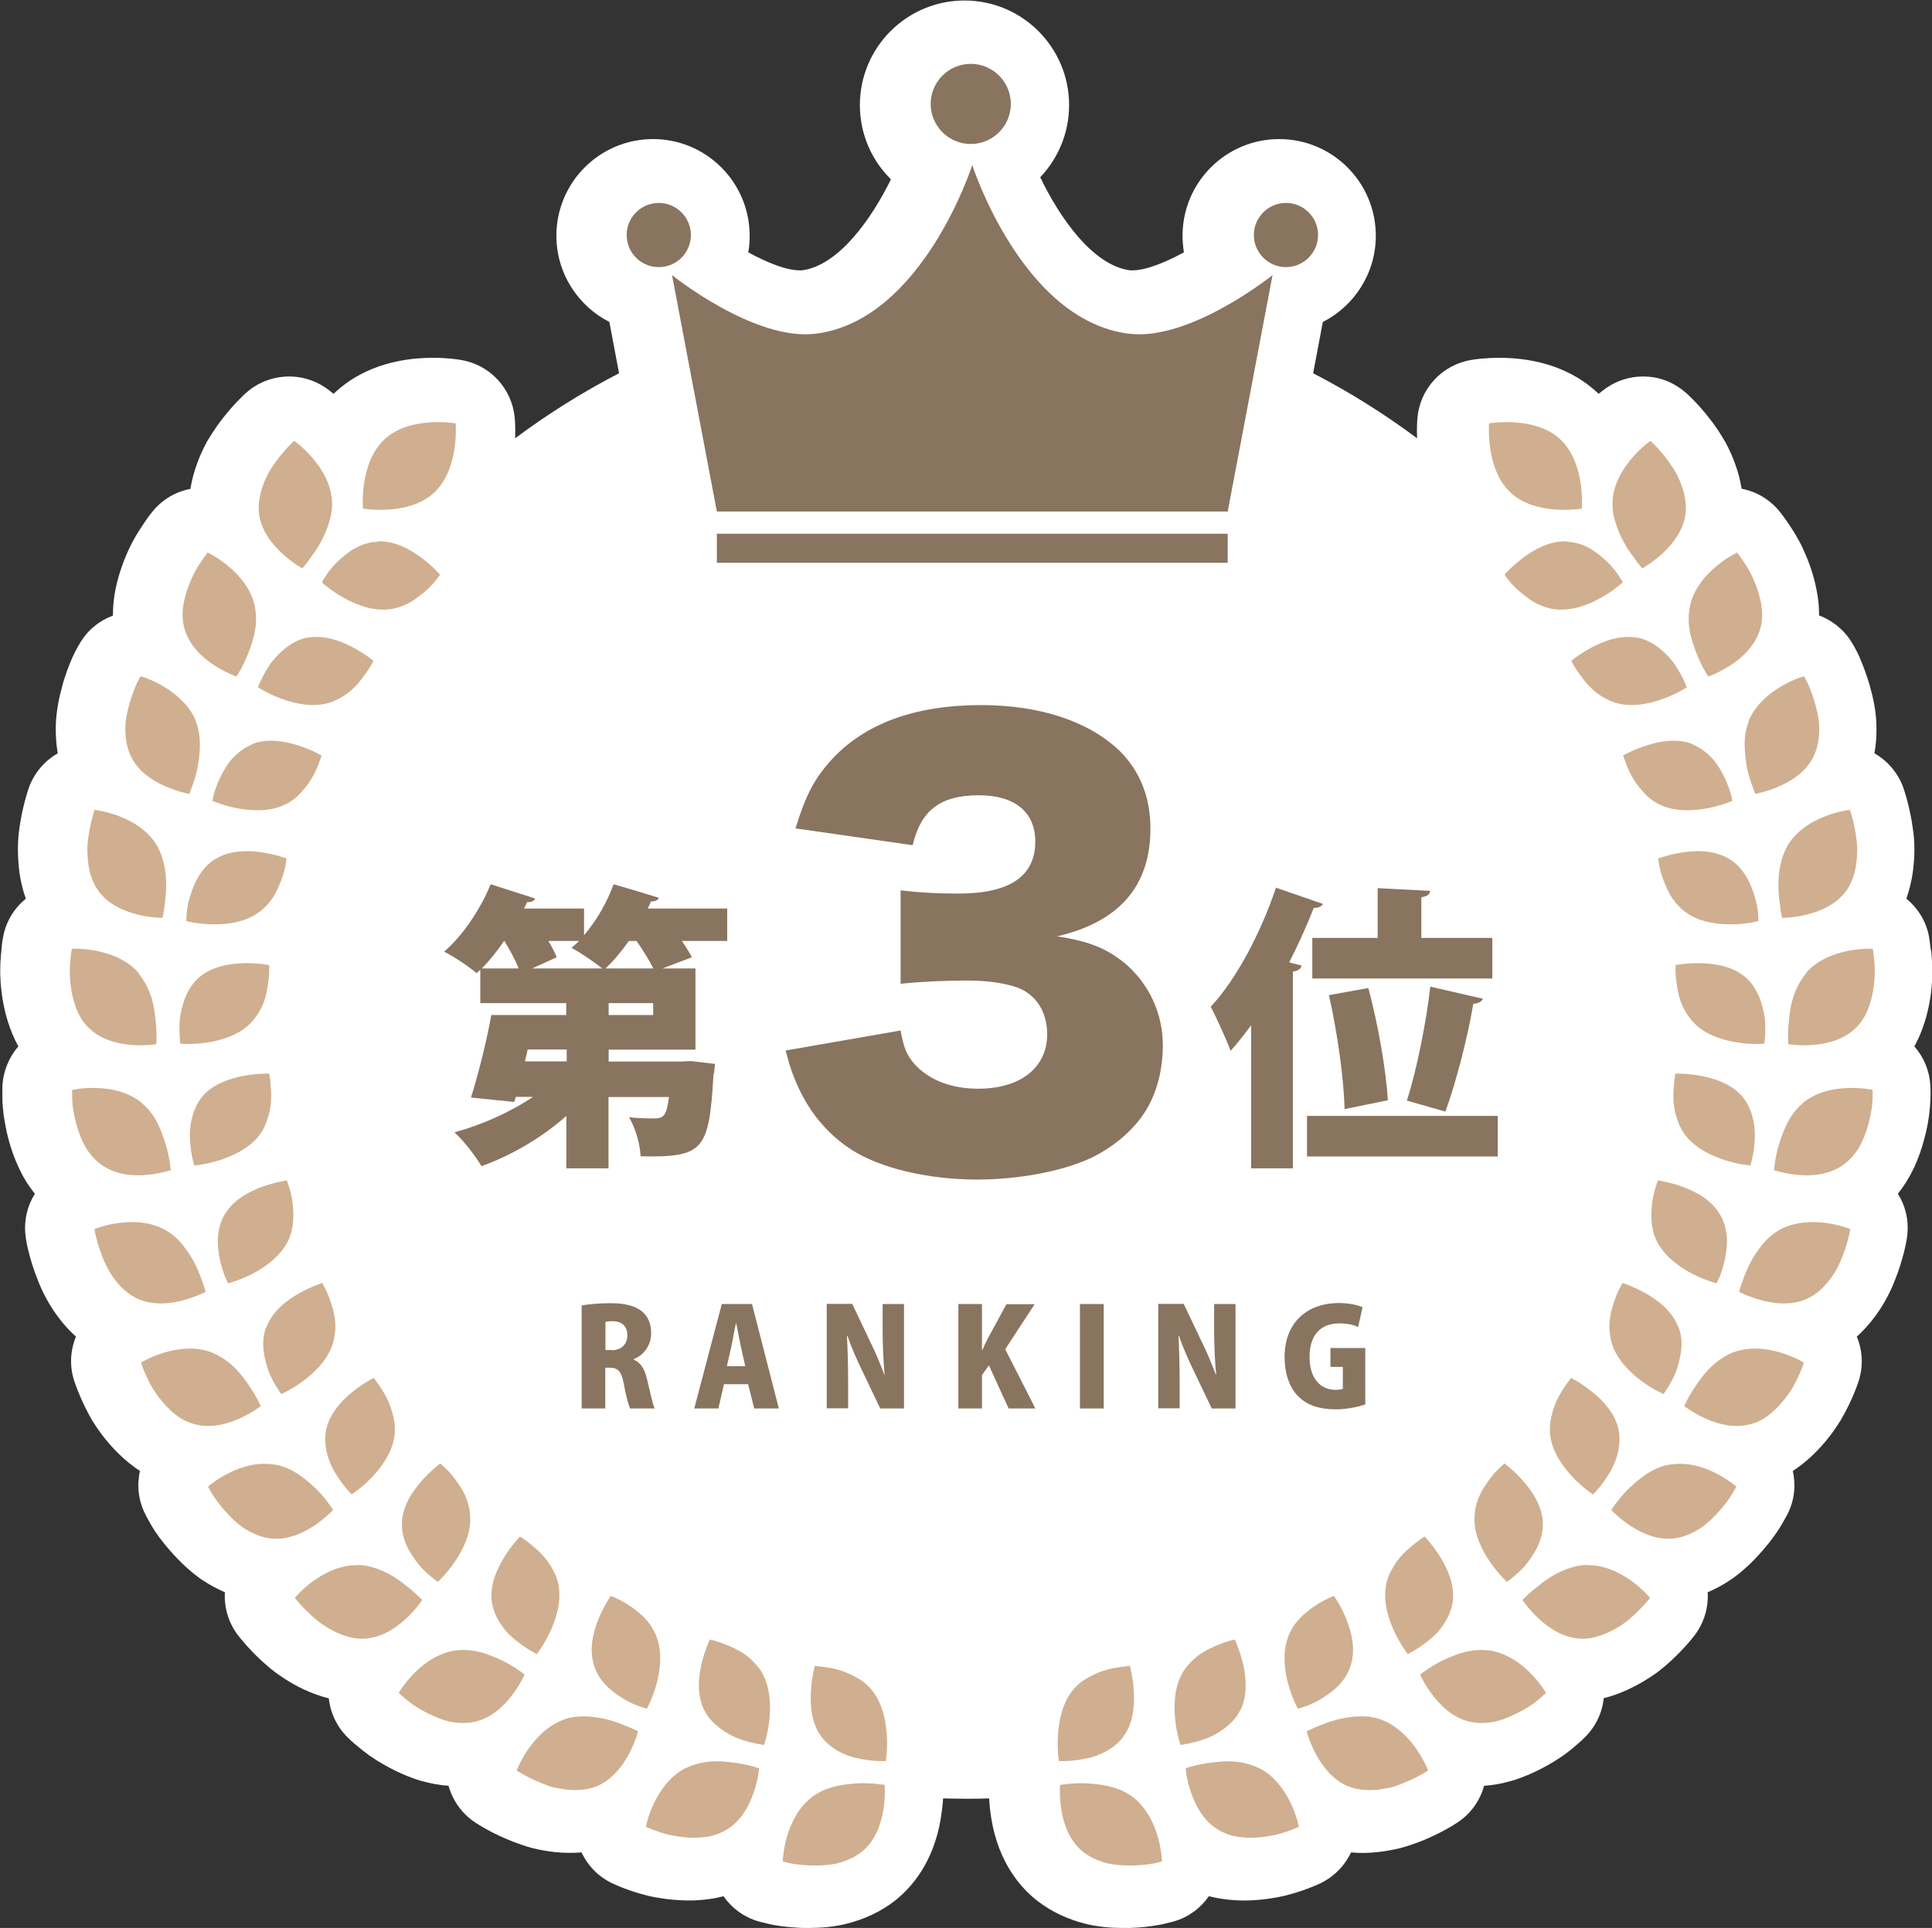 <?xml version="1.0" encoding="UTF-8"?><svg id="_レイヤー_2" xmlns="http://www.w3.org/2000/svg" viewBox="0 0 113.76 113.53"><rect x="0" y="0" width="113.76" height="113.53" fill="#333333" stroke="none"/><defs><style>.cls-1{fill:#cfaf8f;}.cls-2{fill:#fff;}.cls-3{fill:#89745f;}</style></defs><g id="PCデザイン"><path class="cls-2" d="M113.69,55.97s0-.03,0-.04c-.05-.43-.1-.72-.11-.8-.17-.89-.66-1.66-1.33-2.21.17-.49.3-1,.38-1.55,0,0,0-.01,0-.02.12-.88.13-1.77,0-2.57-.17-1.26-.5-2.22-.56-2.4-.32-.88-.93-1.58-1.7-2.02.09-.49.13-1.01.12-1.54-.01-.98-.22-1.83-.4-2.46,0-.01,0-.02-.01-.04-.16-.54-.35-1.07-.58-1.6-.02-.05-.04-.09-.06-.14-.19-.39-.34-.65-.4-.74-.46-.76-1.15-1.31-1.93-1.6,0,0,0-.01,0-.02,0-.02,0-.04,0-.06,0-.48-.05-.98-.17-1.53-.15-.74-.4-1.49-.75-2.26-.31-.68-.65-1.19-.86-1.5l-.04-.06s-.02-.04-.04-.06c-.24-.35-.43-.58-.48-.65-.58-.7-1.37-1.16-2.22-1.32-.08-.5-.21-1-.4-1.51-.14-.39-.32-.78-.52-1.17-.02-.03-.04-.07-.06-.1-.18-.31-.37-.62-.62-.97-.33-.45-.69-.9-1.08-1.31-.51-.54-1.45-1.55-3.12-1.55-.8,0-1.57.25-2.2.7-.09.06-.23.17-.42.32-.04-.04-.08-.08-.13-.12-1.43-1.31-3.41-2-5.73-2-.86,0-1.49.1-1.66.13-1.71.29-3.01,1.7-3.15,3.43-.02.2-.04.62-.02,1.18-1.93-1.44-3.97-2.72-6.12-3.83l.57-3.02c1.85-.94,3.12-2.86,3.12-5.08,0-3.14-2.55-5.69-5.69-5.69s-5.69,2.55-5.69,5.69c0,.33.03.66.08.98-1.07.58-2.22,1.06-3.03,1.06-.06,0-.1,0-.13,0-2.23-.28-4.19-3.17-5.3-5.48,1.05-1.11,1.7-2.6,1.7-4.25,0-3.4-2.76-6.16-6.16-6.16s-6.16,2.76-6.16,6.16c0,1.71.7,3.26,1.83,4.37-1.12,2.28-3.06,5.08-5.24,5.36-.03,0-.07,0-.13,0-.79,0-1.94-.46-3.03-1.06.06-.32.08-.65.08-.98,0-3.14-2.55-5.69-5.69-5.69s-5.69,2.55-5.69,5.69c0,2.21,1.27,4.14,3.12,5.08l.57,3.02c-2.15,1.11-4.2,2.4-6.12,3.83.02-.56,0-.98-.02-1.18-.15-1.73-1.44-3.14-3.15-3.43-.17-.03-.81-.13-1.66-.13-2.32,0-4.3.69-5.73,2-.04.04-.08.08-.13.12-.21-.17-.37-.29-.46-.35-1.45-1-3.4-.87-4.71.31-.14.13-.9.83-1.66,1.89-.24.34-.44.65-.62.96-.02.03-.04.07-.06.11-.2.39-.38.78-.52,1.17-.19.51-.32,1.01-.4,1.51-.85.16-1.64.61-2.22,1.32-.05.06-.24.29-.48.65-.01.02-.03.04-.04.06l-.04.06c-.21.31-.55.82-.86,1.5-.35.76-.6,1.52-.76,2.27-.11.54-.16,1.04-.16,1.52,0,.02,0,.04,0,.06,0,0,0,.02,0,.02-.79.29-1.48.84-1.93,1.6-.06.09-.21.35-.4.74-.02.04-.04.09-.06.13-.23.52-.42,1.06-.58,1.6,0,.01,0,.02,0,.03-.18.63-.38,1.49-.4,2.48,0,.53.03,1.04.12,1.53-.77.44-1.38,1.14-1.7,2.02-.06.18-.39,1.14-.56,2.4-.12.8-.11,1.69,0,2.57,0,0,0,.01,0,.02.08.54.2,1.06.38,1.55-.67.55-1.16,1.32-1.33,2.21-.02.08-.07.37-.11.8,0,.01,0,.03,0,.04-.04.38-.1,1.01-.05,1.77,0,.02,0,.04,0,.05.06.84.2,1.63.43,2.36.17.54.37,1.02.62,1.47-.56.64-.9,1.47-.94,2.36,0,.08-.01.38,0,.81,0,0,0,.02,0,.03v.02c.01.18.03.46.07.79,0,.03,0,.05.01.08.05.31.11.63.17.93.18.81.44,1.56.77,2.24.23.49.53.97.88,1.4,0,0,0,.01.01.02-.43.69-.64,1.51-.56,2.36.02.18.06.56.2,1.07.13.53.3,1.06.5,1.56.5,1.34,1.3,2.53,2.28,3.42-.33.81-.39,1.73-.1,2.61.06.18.39,1.16,1.03,2.28.02.04.04.08.07.11.44.71.95,1.34,1.51,1.89,0,0,.01.01.02.02.4.39.81.72,1.24,1-.19.83-.1,1.72.3,2.52.03.07.16.32.37.68.26.45.62.94,1.1,1.49,0,.01.02.02.03.03.58.66,1.16,1.2,1.78,1.64.03.02.06.04.09.06.44.29.88.53,1.33.72-.05.88.2,1.78.76,2.52.12.15.75.97,1.73,1.81.13.11.27.23.42.34.04.03.08.06.12.09.15.11.31.22.48.33.37.24.75.45,1.13.63.49.23.99.41,1.48.53.09.85.47,1.67,1.11,2.3.06.06.27.27.62.55.14.12.36.3.64.5.02.02.05.03.07.05.26.18.53.35.8.5.73.42,1.47.74,2.19.96,0,0,.02,0,.02,0,.52.15,1.06.25,1.6.29.26.93.85,1.71,1.65,2.21.31.2,1.09.67,2.15,1.08.28.11.67.25,1.11.37.03,0,.05.01.08.02.43.1.85.18,1.27.22.54.06,1.07.06,1.57.02.37.79,1,1.44,1.83,1.83.07.03.34.16.74.31.02,0,.05.02.07.02l.07.03c.35.12.93.33,1.67.46.66.12,1.31.18,1.93.18.15,0,.29,0,.45-.01.53-.03,1.01-.09,1.48-.21.03,0,.07-.02.1-.03,0,0,.02,0,.02,0,.48.7,1.2,1.23,2.05,1.48.08.02.36.1.78.19.02,0,.04,0,.05.01.52.1,1.13.16,1.78.19,0,0,.02,0,.03,0,.11,0,.22,0,.33,0,.75,0,1.43-.07,2.07-.21.04,0,.08-.02.12-.03,1.09-.27,2.05-.72,2.86-1.35,1-.78,2.29-2.26,2.72-4.84.07-.44.12-.84.14-1.2.45.01.9.02,1.35.02s.91,0,1.36-.02c.02.35.06.76.13,1.2.43,2.58,1.71,4.06,2.72,4.84.8.62,1.76,1.08,2.85,1.35.04,0,.08.02.12.03.65.14,1.33.21,2.07.21.11,0,.23,0,.34,0,0,0,.02,0,.03,0,.65-.02,1.27-.09,1.79-.19.02,0,.04,0,.06-.01.42-.09.7-.17.78-.19.86-.25,1.57-.79,2.05-1.48,0,0,.02,0,.02,0,.03,0,.07.02.1.03.47.11.95.18,1.49.21.77.04,1.55-.02,2.38-.17.73-.13,1.32-.34,1.67-.46l.07-.03s.05-.02.07-.02c.4-.15.67-.27.74-.31.83-.39,1.46-1.05,1.83-1.83.51.05,1.04.04,1.57-.02.41-.04.84-.12,1.27-.22.03,0,.05-.01.08-.02.45-.12.83-.26,1.13-.37,1.2-.47,2.07-1.03,2.23-1.14.78-.52,1.32-1.29,1.55-2.15.54-.04,1.07-.13,1.6-.29,0,0,.01,0,.02,0,.72-.22,1.46-.54,2.19-.96.27-.15.54-.32.8-.5.02-.02.05-.03.07-.05.27-.19.49-.37.64-.5,0,0,.01-.01.02-.02.33-.27.54-.48.6-.54.64-.63,1.02-1.45,1.11-2.3.49-.12.98-.3,1.49-.54.37-.18.75-.38,1.12-.62.16-.1.32-.21.48-.32.04-.03.08-.06.12-.09.14-.11.28-.23.42-.34.98-.84,1.61-1.65,1.73-1.81.56-.74.81-1.64.76-2.52.45-.19.9-.43,1.33-.72.03-.02.06-.04.09-.06.62-.44,1.2-.97,1.78-1.64,0-.01.02-.02.03-.03.48-.56.84-1.05,1.1-1.49.21-.35.34-.61.38-.68.4-.8.49-1.69.3-2.52.43-.28.84-.61,1.24-1,0,0,.01-.01.02-.02.56-.55,1.07-1.18,1.51-1.89.02-.04.05-.07.07-.11.65-1.12.98-2.09,1.04-2.28.28-.88.23-1.8-.11-2.61.98-.89,1.78-2.08,2.28-3.42.2-.5.36-1.03.5-1.56.13-.51.18-.89.2-1.07.08-.85-.13-1.68-.56-2.36,0,0,0-.01.01-.02.35-.44.64-.91.88-1.4.33-.67.58-1.43.77-2.24.07-.3.13-.62.17-.93,0-.03,0-.05.01-.08.04-.33.06-.61.07-.82,0,0,0-.02,0-.02.02-.43.01-.72,0-.8-.03-.9-.38-1.73-.94-2.37.25-.45.45-.94.62-1.48.22-.72.37-1.51.42-2.35,0-.02,0-.04,0-.05.04-.76-.02-1.4-.05-1.77Z"/><path class="cls-3" d="M42.82,53.49v1.92h-2.67c.24.35.45.68.59.96l-1.74.66h1.95v4.78h-5.11v.7h4.27l.56-.03,1.43.17c-.02.19-.03.45-.09.66-.26,4.45-.58,4.85-4.29,4.78-.03-.73-.31-1.67-.68-2.3.61.07,1.19.07,1.48.07.61,0,.73-.23.87-1.26h-3.56v4.2h-2.48v-3.09c-1.43,1.27-3.21,2.32-5,2.96-.35-.59-1.06-1.52-1.59-1.99,1.64-.45,3.31-1.2,4.62-2.09h-1.01l-.09.3-2.55-.26c.42-1.32.91-3.26,1.2-4.86h4.41v-.7h-5.06v-1.97l-.21.21c-.47-.4-1.34-.98-1.92-1.27,1.1-.94,2.16-2.53,2.74-3.97l2.62.84c-.05.14-.23.23-.47.21-.05.12-.12.26-.19.38h3.54v1.57c.73-.84,1.36-1.95,1.74-3,.89.26,1.78.52,2.67.8-.07.14-.24.23-.47.21-.05.14-.12.28-.19.42h4.65ZM30.54,57.03c-.19-.49-.51-1.08-.84-1.62h-.02c-.4.59-.85,1.15-1.31,1.62h2.16ZM33.37,62.5v-.7h-2.3l-.16.7h2.46ZM31.33,57.03h4.13c-.49-.4-1.27-.92-1.81-1.22.16-.12.3-.26.45-.4h-1.81c.21.35.38.68.49.96l-1.45.66ZM37.03,55.41c-.44.61-.89,1.17-1.38,1.62h2.82c-.23-.47-.61-1.08-.99-1.62h-.45ZM38.46,59.77v-.7h-2.62v.7h2.62Z"/><path class="cls-3" d="M53.03,60.69c.19,1.05.38,1.5.89,2.05.86.89,2.14,1.37,3.68,1.37,2.49,0,4.06-1.25,4.06-3.2,0-1.31-.64-2.33-1.73-2.75-.74-.26-1.73-.42-2.97-.42s-2.68.06-3.93.19v-5.5c1.09.13,2.14.19,3.39.19,3.04,0,4.54-1.02,4.54-3.07,0-1.73-1.21-2.72-3.32-2.72-2.27,0-3.42.89-3.9,2.94l-6.9-.99c.61-1.98,1.12-2.94,2.14-4.06,1.95-2.11,4.89-3.2,8.79-3.2,3.48,0,6.36.96,8.18,2.72,1.18,1.18,1.79,2.72,1.79,4.54,0,3.39-1.82,5.5-5.5,6.36,1.95.29,3,.74,4.12,1.69,1.34,1.21,2.11,2.88,2.11,4.73,0,1.63-.45,3.13-1.28,4.25-.7.96-1.82,1.85-3,2.4-1.66.77-4.25,1.25-6.65,1.25-2.88,0-5.75-.67-7.45-1.79-1.47-.96-2.59-2.37-3.29-4.12-.19-.45-.32-.86-.54-1.69l6.78-1.18Z"/><path class="cls-3" d="M73.68,60.36c-.4.54-.8,1.06-1.22,1.52-.23-.63-.84-1.97-1.17-2.6,1.45-1.53,2.95-4.32,3.84-7.01l2.77.96c-.1.17-.3.24-.54.23-.42,1.06-.91,2.16-1.45,3.21l.73.19c-.03.17-.19.31-.51.35v11.59h-2.46v-8.44ZM76.96,65.71h11.23v2.39h-11.23v-2.39ZM77.27,55.23h3.85v-2.93l3.09.16c-.02.21-.16.31-.52.38v2.39h4.18v2.39h-10.6v-2.39ZM80.57,58.18c.58,2.14,1.05,4.88,1.15,6.61l-2.55.52c-.03-1.69-.42-4.52-.92-6.71l2.32-.42ZM87.31,58.81c-.05.17-.26.28-.56.3-.35,2.09-1.03,4.65-1.64,6.35l-2.27-.65c.58-1.8,1.13-4.55,1.38-6.71l3.09.71Z"/><path class="cls-3" d="M37.32,80.07c.42.17.64.57.78,1.15.16.66.33,1.48.45,1.72h-1.45c-.08-.18-.24-.72-.37-1.45-.14-.75-.35-.95-.82-.95h-.27v2.4h-1.39v-6.07c.43-.07,1.03-.13,1.66-.13.82,0,2.43.09,2.43,1.78,0,.72-.45,1.29-1.02,1.51v.03ZM36.01,79.51c.59,0,.93-.37.93-.87,0-.7-.52-.84-.84-.84-.22,0-.37.02-.45.04v1.66h.37Z"/><path class="cls-3" d="M45.86,82.94h-1.45l-.36-1.43h-1.42l-.33,1.43h-1.42l1.62-6.15h1.78l1.58,6.15ZM43.88,80.45l-.27-1.23c-.08-.37-.18-.92-.26-1.29h-.02c-.08.37-.18.94-.25,1.29l-.28,1.23h1.08Z"/><path class="cls-3" d="M53.22,82.94h-1.39l-1.07-2.24c-.29-.59-.64-1.39-.86-2.03h-.03c.04.72.07,1.66.07,2.75v1.51h-1.26v-6.15h1.5l1.05,2.21c.28.55.61,1.34.84,1.96h.02c-.07-.72-.12-1.68-.12-2.7v-1.46h1.26v6.15Z"/><path class="cls-3" d="M60.98,82.94h-1.59l-1.16-2.54-.41.57v1.97h-1.39v-6.15h1.39v2.71h.02c.11-.25.23-.49.35-.73l1.07-1.97h1.66l-1.73,2.65,1.78,3.5Z"/><path class="cls-3" d="M63.59,76.79h1.4v6.15h-1.4v-6.15Z"/><path class="cls-3" d="M72.74,82.94h-1.39l-1.07-2.24c-.29-.59-.64-1.39-.86-2.03h-.03c.04.72.07,1.66.07,2.75v1.51h-1.26v-6.15h1.5l1.05,2.21c.28.55.61,1.34.84,1.96h.02c-.07-.72-.12-1.68-.12-2.7v-1.46h1.26v6.15Z"/><path class="cls-3" d="M80.39,82.7c-.37.14-1.08.29-1.74.29-.97,0-1.67-.25-2.17-.73-.56-.53-.84-1.39-.84-2.35,0-2.13,1.44-3.18,3.17-3.18.64,0,1.15.12,1.42.25l-.26,1.16c-.27-.12-.6-.21-1.12-.21-.99,0-1.74.58-1.74,1.98,0,1.31.68,1.93,1.52,1.93.2,0,.36-.02.44-.06v-1.29h-.73v-1.11h2.05v3.3Z"/><rect class="cls-3" x="42.21" y="31.43" width="30.08" height="1.71"/><path class="cls-3" d="M59.52,6.12c0,1.3-1.06,2.36-2.36,2.36s-2.36-1.06-2.36-2.36,1.06-2.36,2.36-2.36,2.36,1.06,2.36,2.36Z"/><path class="cls-3" d="M77.61,13.84c0,1.04-.85,1.89-1.89,1.89s-1.89-.85-1.89-1.89.85-1.89,1.89-1.89,1.89.84,1.89,1.89Z"/><path class="cls-3" d="M36.9,13.84c0,1.04.84,1.89,1.89,1.89s1.89-.85,1.89-1.89-.85-1.89-1.89-1.89-1.89.84-1.89,1.89Z"/><path class="cls-3" d="M42.21,30.12l-2.64-13.92s4.85,3.91,8.47,3.45c6.28-.79,9.21-9.93,9.21-9.93,0,0,2.93,9.14,9.21,9.93,3.61.46,8.47-3.45,8.47-3.45l-2.64,13.92h-30.08Z"/><path class="cls-1" d="M91.86,25.86c1.51,1.39,1.28,4.09,1.28,4.09,0,0-2.68.46-4.18-.93-1.51-1.39-1.28-4.09-1.28-4.09,0,0,2.68-.46,4.18.93Z"/><path class="cls-1" d="M92.26,31.9c.49.02.96.17,1.36.4.4.23.75.53,1.05.82.15.15.28.29.39.43.11.14.2.27.27.38.15.22.22.36.22.36,0,0-.48.45-1.21.87-.73.42-1.68.8-2.63.73-.48-.03-.91-.18-1.28-.38-.19-.1-.36-.21-.52-.34-.16-.12-.32-.24-.46-.36-.55-.48-.86-.97-.86-.97,0,0,.43-.5,1.1-1,.67-.5,1.58-1,2.55-.96Z"/><path class="cls-1" d="M94.95,29.55c-.03.51.09.99.25,1.45.16.46.38.89.6,1.25.11.18.23.34.34.49.11.15.2.28.28.39.17.22.28.34.28.34,0,0,.58-.32,1.2-.89.61-.57,1.28-1.4,1.36-2.46.04-.52-.07-1.05-.25-1.55-.09-.25-.2-.49-.32-.72-.13-.22-.26-.43-.4-.62-.55-.77-1.11-1.27-1.11-1.27,0,0-.55.38-1.09,1.02-.55.64-1.1,1.54-1.14,2.56Z"/><path class="cls-1" d="M96.47,37.56c.48.1.89.34,1.26.63.36.29.68.63.91.98.46.69.68,1.3.68,1.3,0,0-.55.37-1.34.66-.79.3-1.81.52-2.72.29-.23-.06-.44-.14-.63-.24-.2-.1-.39-.21-.56-.34-.34-.25-.62-.55-.84-.84-.22-.29-.41-.55-.53-.76-.12-.2-.18-.33-.18-.33,0,0,.51-.42,1.25-.81.74-.39,1.72-.73,2.69-.54Z"/><path class="cls-1" d="M99.51,35.68c-.1.5-.1,1.01-.01,1.49.08.48.25.92.4,1.32.31.8.69,1.35.69,1.35,0,0,.63-.22,1.33-.68.7-.46,1.47-1.17,1.74-2.19.07-.26.1-.52.1-.79,0-.26-.04-.52-.09-.78-.11-.52-.29-1.01-.49-1.44-.2-.43-.44-.78-.61-1.03-.17-.25-.29-.39-.29-.39,0,0-.6.28-1.24.82-.64.54-1.33,1.34-1.53,2.33Z"/><path class="cls-1" d="M99.67,43.84c.45.18.83.48,1.15.82.16.17.3.36.41.55.12.19.22.38.31.57.18.37.3.72.37.97.04.13.06.23.07.3.01.07.02.11.02.11,0,0-.61.27-1.43.43-.41.08-.87.13-1.34.12-.48-.01-.96-.09-1.39-.28-.44-.19-.79-.46-1.07-.78-.28-.31-.53-.64-.7-.97-.18-.32-.3-.62-.37-.84-.09-.22-.13-.35-.13-.35,0,0,.57-.33,1.37-.59.8-.26,1.84-.44,2.73-.08Z"/><path class="cls-1" d="M102.97,42.48c-.19.48-.25.98-.24,1.46.01.24.03.48.05.71.03.23.07.45.11.66.09.42.21.77.31,1.03.05.13.08.23.11.3.03.07.04.11.04.11,0,0,.65-.11,1.42-.45.38-.17.8-.4,1.17-.7.37-.3.69-.69.9-1.17.21-.48.28-1.02.28-1.55,0-.53-.13-1.04-.26-1.5-.13-.46-.29-.85-.41-1.13-.13-.27-.23-.43-.23-.43,0,0-.64.18-1.36.61-.72.43-1.52,1.1-1.91,2.05Z"/><path class="cls-1" d="M101.79,50.56c.86.5,1.29,1.43,1.53,2.23.06.2.11.39.14.56.03.17.05.33.06.46.02.26.02.43.02.43,0,0-.64.17-1.48.19-.84.02-1.87-.1-2.65-.61-.41-.26-.71-.59-.95-.94-.24-.35-.38-.73-.52-1.07-.26-.68-.3-1.26-.3-1.26,0,0,.62-.23,1.45-.36.83-.12,1.86-.13,2.71.38Z"/><path class="cls-1" d="M105.27,49.77c-.5.87-.6,1.93-.54,2.78.01.21.04.41.06.59.02.18.04.34.06.48.04.27.09.43.09.43,0,0,.66,0,1.48-.2.81-.21,1.79-.62,2.37-1.51.28-.44.44-.95.51-1.48.07-.52.08-1.06,0-1.52-.12-.94-.37-1.65-.37-1.65,0,0-.66.07-1.44.37-.79.3-1.7.84-2.22,1.71Z"/><path class="cls-1" d="M102.77,57.54c.75.64,1.03,1.63,1.15,2.45.07.82-.03,1.47-.03,1.47,0,0-.66.06-1.49-.06-.83-.11-1.84-.4-2.53-1.04-.34-.32-.6-.7-.78-1.08-.18-.39-.28-.79-.33-1.15-.06-.36-.1-.68-.1-.92,0-.23,0-.38,0-.38,0,0,.65-.13,1.49-.11.84.02,1.86.18,2.62.82Z"/><path class="cls-1" d="M106.34,57.33c-.16.19-.3.4-.42.62-.12.22-.22.45-.3.68-.16.46-.23.93-.27,1.35-.11.85-.05,1.51-.05,1.51,0,0,.65.11,1.49.04.84-.07,1.85-.32,2.58-1.1.37-.39.6-.87.75-1.37.16-.5.23-1.03.26-1.5.03-.47-.01-.89-.04-1.2-.03-.3-.07-.49-.07-.49,0,0-.66-.04-1.49.13-.82.17-1.81.54-2.46,1.32Z"/><path class="cls-1" d="M102.6,64.58c.31.37.5.82.61,1.27.06.23.09.46.11.68.02.22,0,.44,0,.65-.05.82-.25,1.45-.25,1.45,0,0-.66-.05-1.46-.3-.8-.25-1.75-.7-2.34-1.44-.15-.19-.26-.38-.36-.58-.09-.2-.16-.4-.22-.61-.12-.41-.16-.82-.16-1.19,0-.18.01-.35.03-.51.01-.16.02-.29.03-.41.03-.23.06-.37.06-.37,0,0,.66-.02,1.49.13.82.15,1.82.48,2.46,1.23Z"/><path class="cls-1" d="M106.16,64.96c-.4.33-.7.74-.92,1.17-.11.21-.2.44-.28.65-.08.22-.16.43-.22.64-.24.82-.28,1.49-.28,1.49,0,0,.63.21,1.46.28.83.07,1.88-.02,2.71-.67.21-.16.39-.35.56-.56.17-.21.31-.43.42-.67.23-.47.39-.98.49-1.44.05-.23.09-.45.12-.65.03-.2.03-.38.04-.53.01-.3,0-.49,0-.49,0,0-.65-.15-1.49-.11-.84.03-1.86.24-2.64.9Z"/><path class="cls-1" d="M101.27,71.5c.25.42.37.89.41,1.36.03.46-.04.92-.12,1.32-.09.4-.2.75-.3,1-.11.24-.18.39-.18.39,0,0-.64-.16-1.39-.54-.75-.38-1.58-.97-2.06-1.8-.47-.84-.42-1.74-.34-2.47.05-.36.14-.67.21-.89.07-.21.12-.36.12-.36,0,0,.65.09,1.44.37.79.29,1.71.77,2.2,1.62Z"/><path class="cls-1" d="M104.72,72.46c-.44.26-.8.61-1.08,1-.3.38-.54.8-.72,1.19-.18.39-.3.75-.39,1-.09.26-.13.42-.13.42,0,0,.58.31,1.4.52.41.1.87.18,1.36.16.49-.01.98-.12,1.44-.37.91-.51,1.56-1.51,1.89-2.39.17-.44.29-.85.36-1.14.08-.29.09-.48.09-.48,0,0-.62-.25-1.45-.36-.83-.1-1.89-.07-2.77.45Z"/><path class="cls-1" d="M98.82,78.11c.19.46.22.94.17,1.4-.05.46-.18.91-.32,1.3-.32.76-.72,1.28-.72,1.28,0,0-.61-.26-1.28-.76-.68-.5-1.42-1.23-1.73-2.12-.14-.44-.2-.9-.17-1.32.03-.42.13-.82.25-1.16.21-.7.52-1.18.52-1.18,0,0,.63.2,1.36.61.73.41,1.55,1.04,1.91,1.96Z"/><path class="cls-1" d="M102.06,79.63c-.46.19-.89.47-1.24.8-.36.33-.65.7-.89,1.06-.5.69-.76,1.31-.76,1.31,0,0,.52.41,1.29.75.77.34,1.78.6,2.79.26.51-.16.94-.48,1.32-.85.38-.37.7-.79.95-1.19.48-.82.7-1.53.7-1.53,0,0-.56-.35-1.37-.59-.8-.24-1.85-.38-2.79-.01Z"/><path class="cls-1" d="M95.31,84.22c.18.95-.16,1.94-.61,2.63-.22.35-.44.64-.61.84-.09.1-.16.18-.21.23-.05.05-.08.08-.08.08,0,0-.56-.36-1.14-.96-.58-.6-1.2-1.44-1.36-2.38-.08-.47-.04-.91.07-1.32.09-.42.25-.8.42-1.12.35-.64.72-1.08.72-1.08,0,0,.59.3,1.24.82.33.26.67.59.95.96.14.19.27.39.38.61.1.21.18.44.23.68Z"/><path class="cls-1" d="M98.25,86.25c-1.01.2-1.8.88-2.42,1.48-.3.3-.53.6-.7.82-.15.22-.26.36-.26.36,0,0,.45.49,1.15.95.71.46,1.66.89,2.7.71.52-.09,1.01-.32,1.45-.61.43-.3.8-.68,1.11-1.03.63-.71.96-1.39.96-1.39,0,0-.5-.44-1.25-.81-.38-.19-.81-.36-1.28-.45-.23-.05-.47-.08-.72-.08-.25,0-.5.01-.75.06Z"/><path class="cls-1" d="M90.84,89.67c.05,1-.5,1.86-1.02,2.5-.26.32-.55.55-.75.72-.21.17-.34.26-.34.26,0,0-.49-.45-.97-1.14-.48-.69-.95-1.62-.94-2.56,0-.47.1-.92.27-1.31.08-.19.18-.38.29-.55.05-.08.11-.17.16-.24.05-.08.11-.16.16-.23.43-.59.89-.94.89-.94,0,0,.53.39,1.09,1.02.55.63,1.13,1.49,1.17,2.47Z"/><path class="cls-1" d="M93.41,92.15c-1,.05-1.95.55-2.62,1.07-.33.26-.63.5-.83.69-.2.19-.31.31-.31.31,0,0,.36.55.98,1.12.62.57,1.49,1.15,2.56,1.16.53,0,1.04-.16,1.52-.38.24-.11.47-.24.69-.38.11-.07.21-.14.31-.21.1-.08.19-.15.28-.23.72-.62,1.17-1.21,1.17-1.21,0,0-.42-.51-1.1-1-.68-.49-1.63-.96-2.64-.92Z"/><path class="cls-1" d="M85.54,94.32c-.07.48-.26.92-.52,1.31-.13.19-.27.38-.42.54-.16.16-.32.3-.48.43-.64.52-1.23.8-1.23.8,0,0-.41-.52-.77-1.28-.36-.76-.67-1.76-.52-2.7.07-.47.26-.87.49-1.23.22-.37.5-.67.77-.92.13-.12.27-.23.39-.33.12-.1.23-.18.32-.25.19-.14.31-.21.31-.21,0,0,.46.47.91,1.18.44.71.88,1.67.75,2.64Z"/><path class="cls-1" d="M87.67,97.19c-.51-.07-1.01-.01-1.48.11-.23.06-.46.14-.67.23-.22.08-.43.17-.62.27-.76.38-1.28.81-1.28.81,0,0,.27.61.78,1.27.52.66,1.28,1.37,2.32,1.54.52.08,1.06.04,1.57-.11.5-.15.98-.38,1.39-.61.21-.12.39-.24.56-.35.17-.12.31-.23.42-.33.23-.19.37-.33.37-.33,0,0-.33-.58-.92-1.17-.59-.6-1.44-1.2-2.45-1.34Z"/><path class="cls-1" d="M79.55,98.02c-.14.47-.4.89-.72,1.22-.32.33-.7.6-1.06.81-.18.11-.35.2-.51.27-.16.07-.31.13-.43.17-.25.09-.41.13-.41.13,0,0-.32-.58-.55-1.39-.23-.81-.36-1.83-.06-2.73.15-.46.39-.84.68-1.15.14-.16.3-.3.45-.42.15-.13.31-.25.46-.35.6-.41,1.15-.6,1.15-.6,0,0,.38.54.7,1.31.32.77.58,1.77.3,2.71Z"/><path class="cls-1" d="M81.18,101.21c-.49-.15-.98-.16-1.47-.12-.49.04-.95.15-1.36.28-.2.07-.39.14-.56.21-.17.07-.32.12-.45.18-.25.11-.4.19-.4.19,0,0,.16.64.56,1.38.4.73,1.05,1.58,2.05,1.92.5.16,1.03.19,1.56.14.26-.03.52-.08.77-.13.25-.06.48-.15.7-.24.88-.35,1.51-.76,1.51-.76,0,0-.23-.62-.72-1.31-.49-.69-1.23-1.44-2.2-1.74Z"/><path class="cls-1" d="M73.03,100.7c-.21.45-.55.78-.92,1.07-.37.28-.78.5-1.17.64-.78.27-1.43.34-1.43.34,0,0-.22-.62-.31-1.46-.09-.83-.06-1.88.39-2.71.11-.21.24-.39.39-.55.14-.17.3-.32.47-.46.33-.27.69-.46,1.03-.61.34-.14.64-.26.86-.32.22-.07.37-.09.37-.09,0,0,.28.6.48,1.41.19.82.28,1.85-.15,2.74Z"/><path class="cls-1" d="M74.11,104.11c-.46-.22-.95-.34-1.44-.38-.49-.04-.96.01-1.38.07-.85.1-1.48.33-1.48.33,0,0,.05.66.33,1.45.27.79.77,1.72,1.7,2.23.23.13.48.22.74.29.25.06.52.09.78.11.53.03,1.05-.03,1.52-.12.47-.08.86-.23,1.15-.33.29-.11.45-.19.45-.19,0,0-.12-.65-.49-1.41-.37-.76-.97-1.62-1.88-2.06Z"/><path class="cls-1" d="M66.16,102.25c-.58.78-1.53,1.2-2.35,1.33-.41.08-.77.11-1.04.12-.13,0-.24,0-.31,0-.07,0-.11,0-.11,0,0,0-.11-.65-.06-1.49.05-.83.25-1.87.83-2.62.29-.38.65-.65,1.02-.84.37-.21.76-.36,1.11-.45.35-.09.67-.13.91-.16.23-.03.37-.04.37-.04,0,0,.18.64.23,1.47.05.83-.02,1.9-.6,2.67Z"/><path class="cls-1" d="M66.66,105.79c-.83-.61-1.87-.73-2.73-.78-.43-.01-.8.01-1.07.04-.14.02-.24.03-.32.04-.07,0-.12.02-.12.02,0,0-.06.66.08,1.49.14.83.47,1.82,1.3,2.47.42.32.92.53,1.43.66.51.11,1.04.13,1.52.12.47-.02.89-.06,1.19-.12.3-.06.48-.12.48-.12,0,0-.02-.66-.25-1.47-.24-.81-.69-1.74-1.51-2.35Z"/><path class="cls-1" d="M22.65,25.86c-1.51,1.39-1.28,4.09-1.28,4.09,0,0,2.68.46,4.18-.93,1.51-1.39,1.28-4.09,1.28-4.09,0,0-2.68-.46-4.18.93Z"/><path class="cls-1" d="M19.55,29.55c.03.51-.09.99-.25,1.45-.16.46-.38.89-.6,1.25-.11.18-.23.34-.34.49-.11.15-.2.28-.28.39-.17.22-.28.34-.28.34,0,0-.58-.32-1.2-.89-.61-.57-1.28-1.4-1.36-2.46-.04-.52.07-1.05.25-1.55.09-.25.2-.49.32-.72.13-.22.26-.43.4-.62.55-.77,1.11-1.27,1.11-1.27,0,0,.55.38,1.09,1.02.55.64,1.1,1.54,1.14,2.56Z"/><path class="cls-1" d="M22.24,31.9c-.49.02-.96.17-1.36.4-.4.23-.75.53-1.05.82-.15.15-.28.29-.39.43-.11.14-.2.27-.27.38-.15.22-.22.36-.22.36,0,0,.48.45,1.21.87.73.42,1.68.8,2.63.73.48-.03.91-.18,1.28-.38.19-.1.36-.21.52-.34.16-.12.32-.24.46-.36.55-.48.86-.97.86-.97,0,0-.43-.5-1.1-1-.67-.5-1.58-1-2.55-.96Z"/><path class="cls-1" d="M15,35.68c.1.5.1,1.01.01,1.49-.08.48-.25.92-.4,1.32-.31.8-.69,1.35-.69,1.35,0,0-.63-.22-1.33-.68-.7-.46-1.47-1.17-1.74-2.19-.07-.26-.1-.52-.1-.79,0-.26.04-.52.09-.78.11-.52.29-1.01.49-1.44.2-.43.44-.78.61-1.03.17-.25.29-.39.29-.39,0,0,.6.28,1.24.82.64.54,1.33,1.34,1.53,2.33Z"/><path class="cls-1" d="M18.04,37.56c-.48.1-.89.34-1.26.63-.36.29-.68.63-.91.98-.46.69-.68,1.3-.68,1.3,0,0,.55.37,1.34.66.79.3,1.81.52,2.72.29.23-.06.44-.14.63-.24.2-.1.39-.21.56-.34.34-.25.62-.55.84-.84.22-.29.41-.55.53-.76.12-.2.18-.33.18-.33,0,0-.51-.42-1.25-.81-.74-.39-1.72-.73-2.69-.54Z"/><path class="cls-1" d="M11.53,42.48c.19.48.25.98.24,1.46,0,.24-.03.48-.05.71-.03.23-.07.45-.11.66-.09.42-.21.77-.31,1.03-.05.13-.08.23-.11.3-.03.07-.04.11-.04.11,0,0-.65-.11-1.42-.45-.39-.17-.8-.4-1.17-.7-.37-.3-.69-.69-.9-1.17-.21-.48-.28-1.02-.28-1.55,0-.53.13-1.04.26-1.5.13-.46.29-.85.41-1.13.13-.27.23-.43.23-.43,0,0,.64.18,1.36.61.72.43,1.52,1.1,1.91,2.05Z"/><path class="cls-1" d="M14.84,43.84c-.45.18-.83.48-1.15.82-.16.17-.3.36-.41.55-.12.19-.22.38-.31.57-.18.37-.3.72-.37.97-.04.13-.06.23-.07.3-.01.07-.02.11-.02.11,0,0,.61.27,1.43.43.41.08.88.13,1.34.12.48-.01.96-.09,1.39-.28.44-.19.79-.46,1.07-.78.28-.31.53-.64.7-.97.18-.32.3-.62.37-.84.09-.22.13-.35.13-.35,0,0-.57-.33-1.37-.59-.8-.26-1.84-.44-2.73-.08Z"/><path class="cls-1" d="M9.23,49.77c.5.87.6,1.93.54,2.78-.01.21-.04.41-.06.59-.02.18-.04.34-.06.48-.04.27-.09.43-.09.43,0,0-.66,0-1.48-.2-.81-.21-1.79-.62-2.37-1.51-.28-.44-.44-.95-.51-1.48-.07-.52-.08-1.06,0-1.52.12-.94.37-1.65.37-1.65,0,0,.66.07,1.44.37.79.3,1.7.84,2.22,1.71Z"/><path class="cls-1" d="M12.72,50.56c-.86.5-1.29,1.43-1.53,2.23-.06.2-.11.39-.14.56-.03.17-.05.33-.06.46-.02.26-.02.43-.02.43,0,0,.64.17,1.48.19.84.02,1.87-.1,2.65-.61.41-.26.71-.59.95-.94.24-.35.38-.73.52-1.07.26-.68.3-1.26.3-1.26,0,0-.62-.23-1.45-.36-.83-.12-1.86-.13-2.71.38Z"/><path class="cls-1" d="M8.16,57.33c.16.19.3.4.42.62.12.22.22.45.3.68.16.46.23.93.27,1.35.11.85.05,1.51.05,1.51,0,0-.65.11-1.49.04-.84-.07-1.85-.32-2.58-1.1-.37-.39-.6-.87-.75-1.37-.16-.5-.23-1.03-.26-1.5-.03-.47.01-.89.04-1.2.03-.3.07-.49.07-.49,0,0,.66-.04,1.49.13.82.17,1.81.54,2.46,1.32Z"/><path class="cls-1" d="M11.74,57.54c-.75.64-1.03,1.63-1.15,2.45-.07.82.03,1.47.03,1.47,0,0,.66.06,1.49-.06.83-.11,1.84-.4,2.53-1.04.34-.32.6-.7.78-1.08.18-.39.28-.79.33-1.15.06-.36.1-.68.1-.92,0-.23,0-.38,0-.38,0,0-.65-.13-1.49-.11-.84.02-1.86.18-2.62.82Z"/><path class="cls-1" d="M8.35,64.96c.4.33.7.74.92,1.17.11.21.2.44.28.65.08.22.16.43.22.64.24.82.28,1.49.28,1.49,0,0-.63.21-1.46.28-.83.07-1.88-.02-2.71-.67-.21-.16-.39-.35-.56-.56-.17-.21-.31-.43-.42-.67-.23-.47-.39-.98-.49-1.44-.05-.23-.09-.45-.12-.65-.03-.2-.03-.38-.04-.53-.01-.3,0-.49,0-.49,0,0,.65-.15,1.49-.11.84.03,1.86.24,2.64.9Z"/><path class="cls-1" d="M11.91,64.58c-.31.37-.5.82-.61,1.27-.06.23-.09.46-.11.68-.02.22,0,.44,0,.65.05.82.25,1.45.25,1.45,0,0,.66-.05,1.46-.3.8-.25,1.75-.7,2.34-1.44.15-.19.26-.38.35-.58.09-.2.16-.4.22-.61.12-.41.16-.82.16-1.19,0-.18-.01-.35-.03-.51-.01-.16-.02-.29-.03-.41-.03-.23-.06-.37-.06-.37,0,0-.66-.02-1.49.13-.82.15-1.82.48-2.46,1.23Z"/><path class="cls-1" d="M9.79,72.46c.44.26.8.61,1.08,1,.3.38.54.8.72,1.19.18.39.3.75.39,1,.09.26.13.42.13.42,0,0-.58.31-1.4.52-.41.1-.87.18-1.36.16-.49-.01-.98-.12-1.44-.37-.92-.51-1.56-1.51-1.89-2.39-.17-.44-.29-.85-.36-1.14-.08-.29-.09-.48-.09-.48,0,0,.62-.25,1.45-.36.83-.1,1.89-.07,2.77.45Z"/><path class="cls-1" d="M13.24,71.5c-.25.42-.37.89-.41,1.36-.03.46.04.92.12,1.32.09.4.2.75.3,1,.11.24.18.39.18.39,0,0,.64-.16,1.39-.54.75-.38,1.58-.97,2.06-1.8.47-.84.42-1.74.34-2.47-.05-.36-.14-.67-.21-.89-.07-.21-.12-.36-.12-.36,0,0-.65.09-1.44.37-.79.29-1.71.77-2.2,1.62Z"/><path class="cls-1" d="M12.45,79.63c.46.19.89.47,1.25.8.36.33.65.7.89,1.06.5.69.76,1.31.76,1.31,0,0-.52.41-1.29.75-.77.34-1.78.6-2.79.26-.51-.16-.94-.48-1.32-.85-.38-.37-.7-.79-.95-1.19-.48-.82-.7-1.53-.7-1.53,0,0,.56-.35,1.37-.59.81-.24,1.85-.38,2.79-.01Z"/><path class="cls-1" d="M15.69,78.11c-.19.46-.22.94-.17,1.4.05.46.18.91.32,1.3.32.76.72,1.28.72,1.28,0,0,.61-.26,1.28-.76.68-.5,1.42-1.23,1.73-2.12.14-.44.2-.9.17-1.32-.03-.42-.13-.82-.25-1.16-.21-.7-.52-1.18-.52-1.18,0,0-.63.2-1.36.61-.73.41-1.55,1.04-1.91,1.96Z"/><path class="cls-1" d="M16.25,86.25c1.01.2,1.8.88,2.42,1.48.3.3.53.6.69.82.15.22.26.36.26.36,0,0-.45.49-1.15.95-.71.46-1.66.89-2.7.71-.52-.09-1.01-.32-1.45-.61-.43-.3-.8-.68-1.11-1.03-.63-.71-.96-1.39-.96-1.39,0,0,.5-.44,1.25-.81.38-.19.82-.36,1.28-.45.23-.05.47-.08.72-.08.25,0,.5.01.75.06Z"/><path class="cls-1" d="M19.2,84.22c-.18.95.16,1.94.61,2.63.22.35.44.64.61.84.08.1.16.18.21.23.05.05.08.08.08.08,0,0,.56-.36,1.14-.96.58-.6,1.2-1.44,1.36-2.38.08-.47.04-.91-.07-1.32-.1-.42-.25-.8-.42-1.12-.35-.64-.72-1.08-.72-1.08,0,0-.59.3-1.24.82-.33.26-.67.59-.95.96-.14.19-.27.39-.38.61-.1.21-.18.44-.23.68Z"/><path class="cls-1" d="M21.1,92.15c1,.05,1.95.55,2.62,1.07.33.26.63.5.83.69.2.19.31.31.31.31,0,0-.36.55-.98,1.12-.62.57-1.49,1.15-2.56,1.16-.53,0-1.04-.16-1.52-.38-.24-.11-.47-.24-.68-.38-.11-.07-.21-.14-.31-.21-.1-.08-.19-.15-.28-.23-.72-.62-1.17-1.21-1.17-1.21,0,0,.42-.51,1.1-1,.68-.49,1.63-.96,2.64-.92Z"/><path class="cls-1" d="M23.67,89.67c-.05,1,.5,1.86,1.02,2.5.26.32.55.55.75.72.21.17.34.26.34.26,0,0,.49-.45.97-1.14.48-.69.95-1.62.94-2.56,0-.47-.1-.92-.27-1.31-.08-.19-.18-.38-.29-.55-.05-.08-.11-.17-.16-.24-.05-.08-.11-.16-.16-.23-.43-.59-.89-.94-.89-.94,0,0-.53.39-1.09,1.02-.55.63-1.13,1.49-1.17,2.47Z"/><path class="cls-1" d="M26.84,97.19c.51-.07,1.01-.01,1.48.11.23.06.46.14.67.23.22.08.43.17.62.27.76.38,1.28.81,1.28.81,0,0-.27.61-.78,1.27-.52.66-1.28,1.37-2.32,1.54-.52.08-1.06.04-1.57-.11-.5-.15-.98-.38-1.39-.61-.21-.12-.39-.24-.56-.35-.16-.12-.3-.23-.42-.33-.23-.19-.37-.33-.37-.33,0,0,.33-.58.92-1.17.59-.6,1.44-1.2,2.45-1.34Z"/><path class="cls-1" d="M28.96,94.32c.07.48.26.92.52,1.31.13.19.27.38.42.54.16.16.32.3.48.43.64.52,1.23.8,1.23.8,0,0,.41-.52.77-1.28.36-.76.67-1.76.52-2.7-.07-.47-.26-.87-.49-1.23-.22-.37-.5-.67-.77-.92-.13-.12-.27-.23-.39-.33-.12-.1-.23-.18-.32-.25-.19-.14-.31-.21-.31-.21,0,0-.46.47-.91,1.18-.44.71-.88,1.67-.75,2.64Z"/><path class="cls-1" d="M33.33,101.21c.49-.15.98-.16,1.47-.12.49.04.95.15,1.36.28.2.07.39.14.56.21.17.07.32.12.45.18.25.11.4.19.4.19,0,0-.16.64-.56,1.38-.4.73-1.05,1.58-2.05,1.92-.5.16-1.03.19-1.56.14-.26-.03-.52-.08-.77-.13-.25-.06-.48-.15-.7-.24-.88-.35-1.51-.76-1.51-.76,0,0,.23-.62.72-1.31.49-.69,1.23-1.44,2.2-1.74Z"/><path class="cls-1" d="M34.96,98.02c.14.47.4.89.72,1.22.32.33.7.6,1.06.81.18.11.35.2.51.27.16.07.31.13.43.17.25.09.41.13.41.13,0,0,.32-.58.55-1.39.23-.81.36-1.83.06-2.73-.15-.46-.39-.84-.68-1.15-.14-.16-.3-.3-.45-.42-.15-.13-.31-.25-.46-.35-.6-.41-1.15-.6-1.15-.6,0,0-.38.54-.7,1.31-.32.77-.58,1.77-.3,2.71Z"/><path class="cls-1" d="M40.4,104.11c.46-.22.95-.34,1.44-.38.48-.04.96.01,1.38.07.85.1,1.48.33,1.48.33,0,0-.05.66-.33,1.45-.27.79-.77,1.72-1.7,2.23-.23.13-.48.22-.74.29-.25.06-.52.09-.78.11-.53.03-1.05-.03-1.52-.12-.47-.08-.86-.23-1.15-.33-.29-.11-.45-.19-.45-.19,0,0,.12-.65.49-1.41.37-.76.97-1.62,1.88-2.06Z"/><path class="cls-1" d="M41.47,100.7c.21.45.55.78.92,1.07.37.28.78.5,1.17.64.78.27,1.43.34,1.43.34,0,0,.22-.62.31-1.46.09-.83.06-1.88-.39-2.71-.11-.21-.24-.39-.39-.55-.14-.17-.3-.32-.47-.46-.33-.27-.69-.46-1.03-.61-.34-.14-.64-.26-.86-.32-.22-.07-.37-.09-.37-.09,0,0-.28.6-.48,1.41-.19.82-.28,1.85.15,2.74Z"/><path class="cls-1" d="M47.85,105.79c.83-.61,1.87-.73,2.73-.78.43-.01.8.01,1.07.04.14.02.24.03.32.04.07,0,.12.02.12.02,0,0,.06.66-.08,1.49-.14.83-.47,1.82-1.3,2.47-.42.32-.92.53-1.43.66-.51.11-1.04.13-1.52.12-.47-.02-.89-.06-1.19-.12-.3-.06-.48-.12-.48-.12,0,0,.02-.66.25-1.47.24-.81.69-1.74,1.51-2.35Z"/><path class="cls-1" d="M48.35,102.25c.58.78,1.53,1.2,2.35,1.33.41.08.77.11,1.04.12.13,0,.24,0,.31,0,.07,0,.11,0,.11,0,0,0,.11-.65.06-1.49-.05-.83-.25-1.87-.83-2.62-.29-.38-.65-.65-1.02-.84-.37-.21-.76-.36-1.11-.45-.35-.09-.67-.13-.91-.16-.23-.03-.37-.04-.37-.04,0,0-.18.64-.23,1.47-.05.83.02,1.9.6,2.67Z"/></g></svg>
